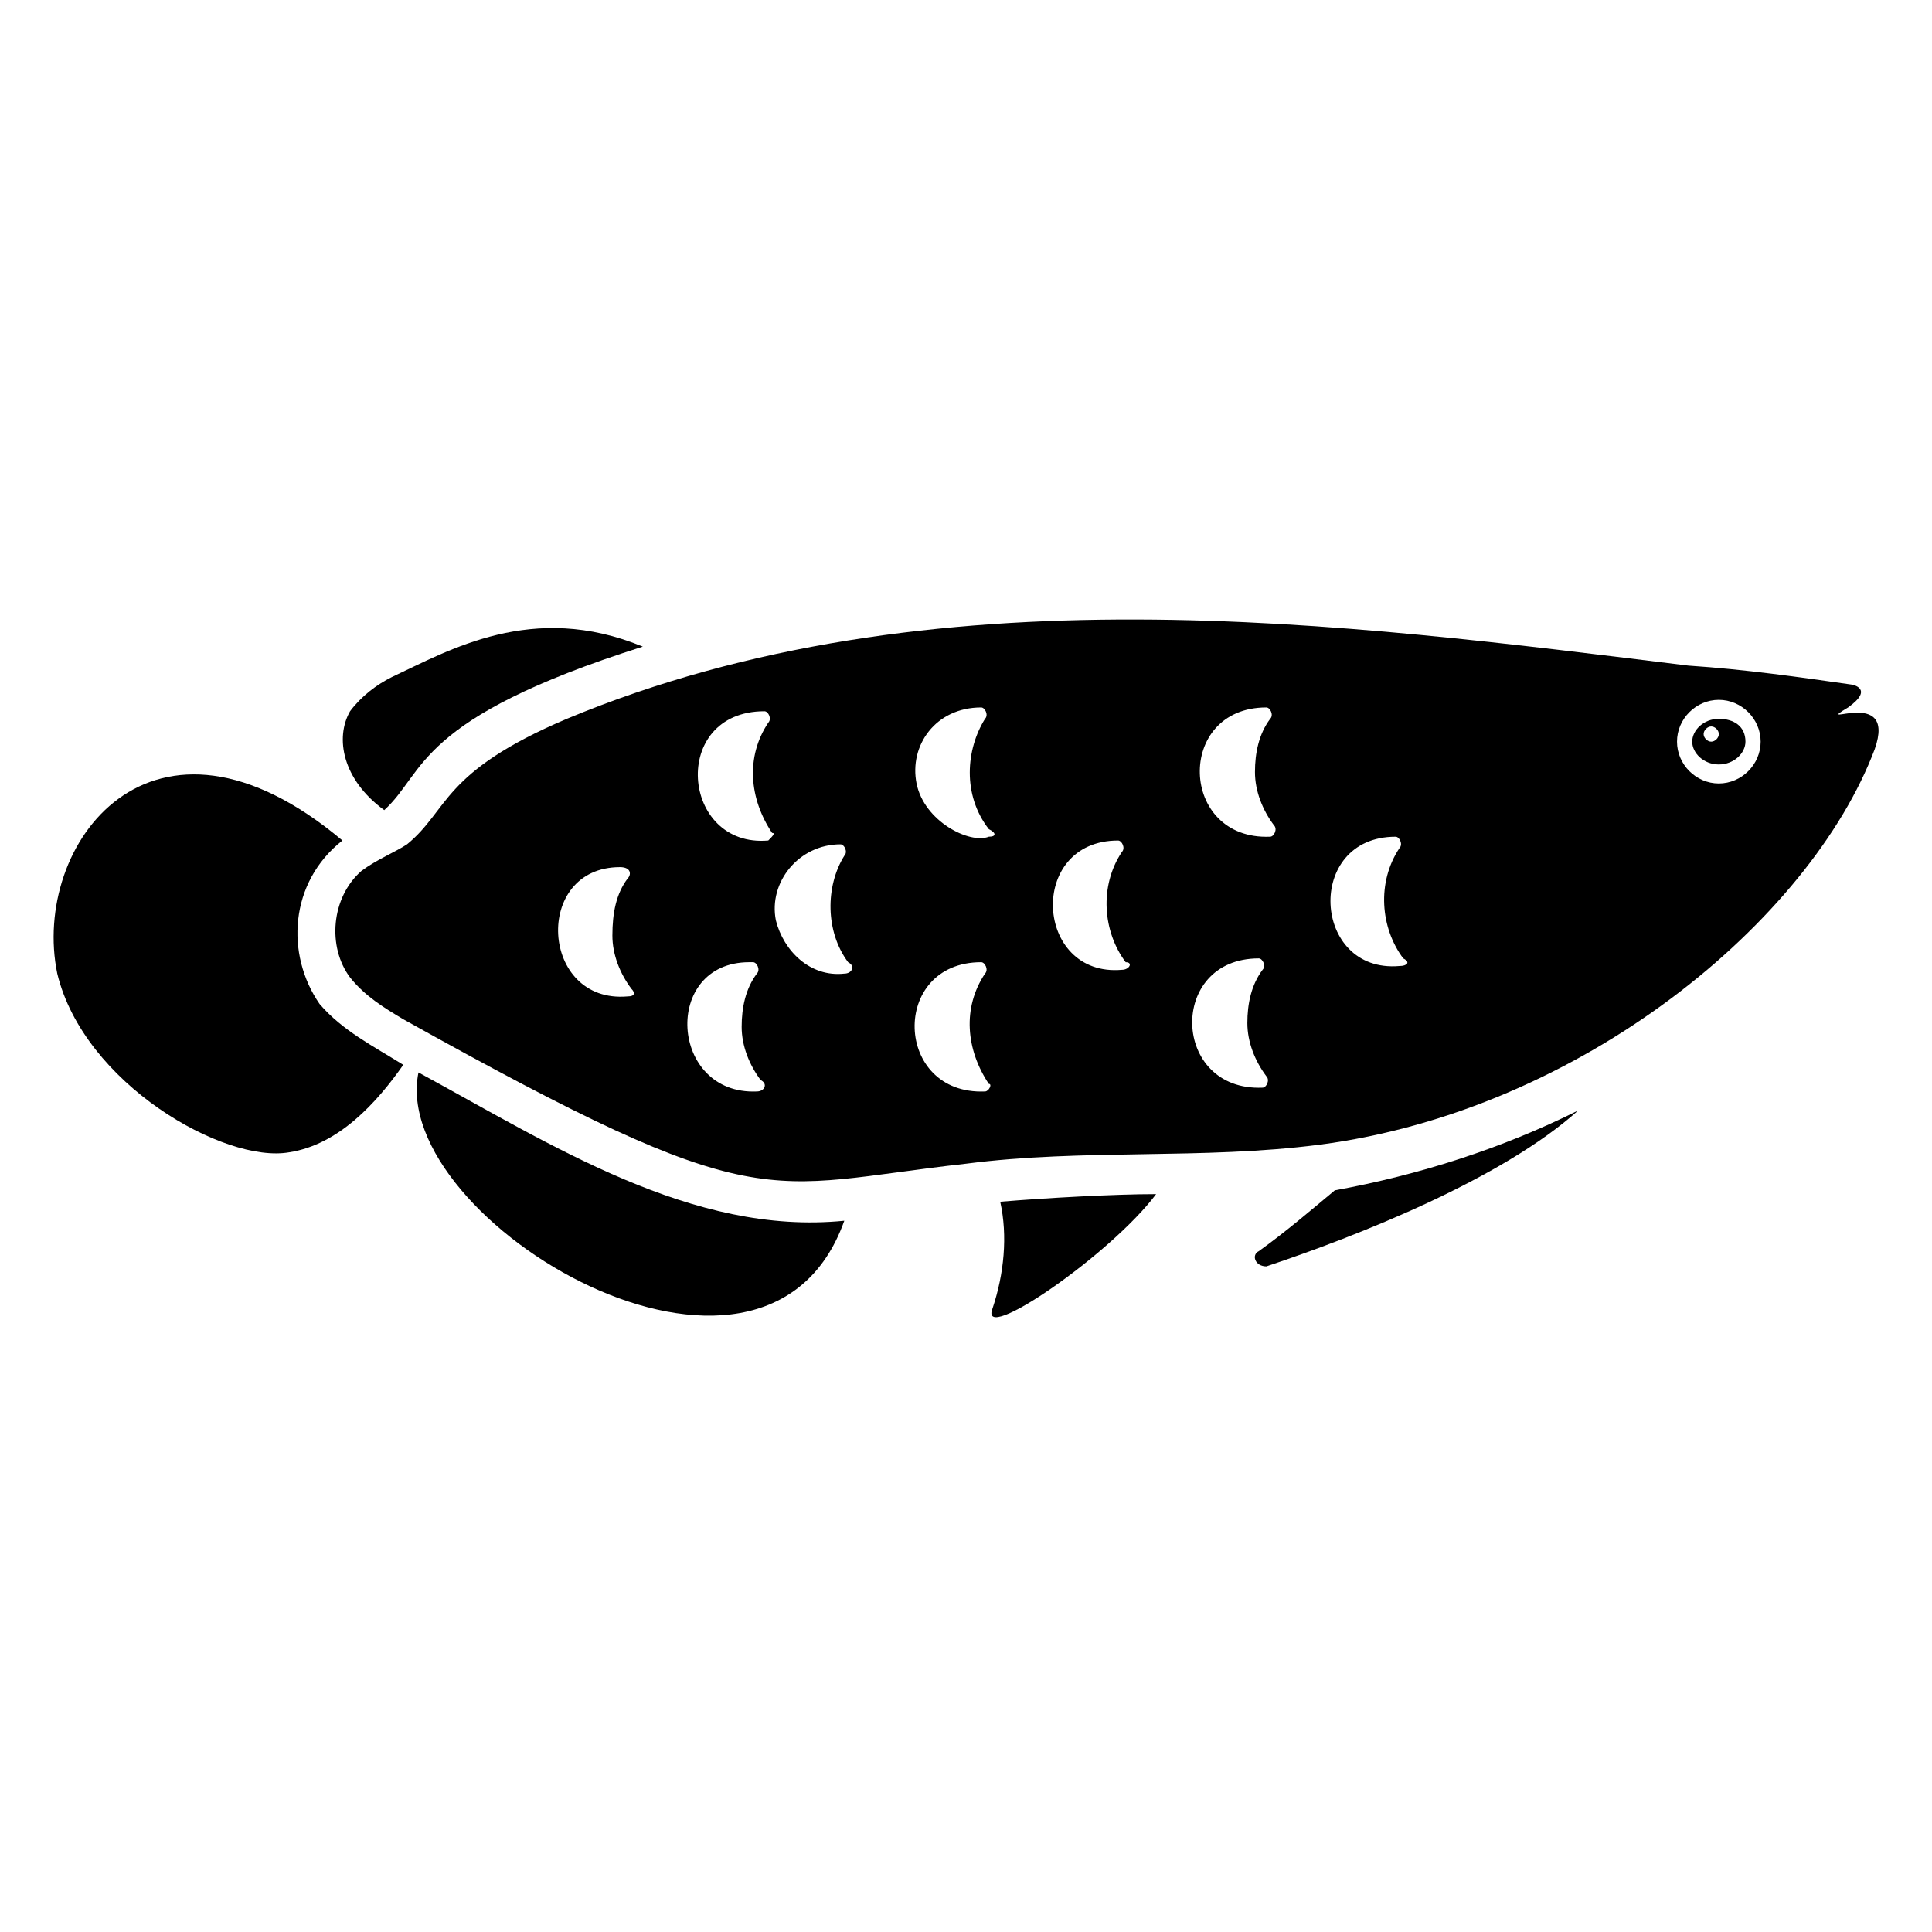 <?xml version="1.0" encoding="UTF-8"?>
<!-- Uploaded to: ICON Repo, www.iconrepo.com, Generator: ICON Repo Mixer Tools -->
<svg fill="#000000" width="800px" height="800px" version="1.1" viewBox="144 144 512 512" xmlns="http://www.w3.org/2000/svg">
 <g>
  <path d="m245.83 358.69c11.082-10.078 8.062-24.184 68.52-43.328-29.223-12.09-51.387 1.008-66.504 8.062-4.031 2.016-8.062 5.039-11.082 9.07-4.031 7.051-2.016 18.133 9.066 26.195z"/>
  <path d="m254.9 428.21c-8.062 39.297 91.691 98.746 112.85 39.297-40.305 4.031-77.586-20.152-112.85-39.297z"/>
  <path d="m409.07 462.47c2.016 9.07 1.008 19.145-2.016 28.215-4.031 10.078 31.234-14.105 43.328-30.23-11.082 0-29.219 1.008-41.312 2.016z"/>
  <path d="m228.7 410.07c-9.07-13.098-8.062-32.242 6.047-43.328-50.383-42.32-82.625 1.008-75.57 35.266 7.055 29.223 44.336 50.383 61.465 47.359 13.098-2.016 23.176-13.098 30.23-23.176-8.066-5.035-16.125-9.066-22.172-16.121z"/>
  <path d="m477.59 475.57c-2.016 1.008-1.008 4.031 2.016 4.031 24.184-8.062 62.473-23.176 82.625-41.312-20.152 10.078-42.32 17.129-64.488 21.16-6.047 5.035-13.102 11.082-20.152 16.121z"/>
  <path d="m633.77 331.48c7.055-5.039 1.008-6.047 1.008-6.047-14.105-2.016-28.215-4.031-43.328-5.039-90.688-11.082-200.52-26.199-297.25 14.105-33.25 14.105-31.234 24.184-42.32 33.25-3.023 2.019-8.062 4.035-12.094 7.059-8.062 7.055-9.07 20.152-3.023 28.215 4.031 5.039 9.07 8.062 14.105 11.082 95.723 53.402 94.715 44.336 149.13 38.289 31.234-4.031 62.473-1.008 93.707-5.039 69.527-9.07 129.98-59.449 147.11-104.79 6.047-17.129-17.125-5.035-7.051-11.082zm-323.45 76.578c-23.176 2.016-25.191-34.258-2.016-34.258 3.023 0 3.023 2.016 2.016 3.023-3.023 4.031-4.031 9.07-4.031 15.113 0 5.039 2.016 10.078 5.039 14.105 1.008 1.008 1.008 2.016-1.008 2.016zm34.258 25.191c-23.176 1.008-25.191-34.258-2.016-34.258h1.008c1.008 0 2.016 2.016 1.008 3.023-3.023 4.031-4.031 9.07-4.031 14.105 0 5.039 2.016 10.078 5.039 14.105 2.016 1.008 1.008 3.023-1.008 3.023zm3.023-66.504c-23.176 2.016-26.199-34.258-1.008-34.258 1.008 0 2.016 2.016 1.008 3.023-6.047 9.07-5.039 20.152 1.008 29.223 1.008-0.004 0 1.004-1.008 2.012zm20.152 35.27c-9.07 1.008-16.121-6.047-18.137-14.105-2.016-10.078 6.047-20.152 17.129-20.152 1.008 0 2.016 2.016 1.008 3.023-5.039 8.062-5.039 20.152 1.008 28.215 2.016 1.004 1.008 3.019-1.008 3.019zm37.281 31.234s-1.008 0 0 0c-24.184 1.008-25.191-34.258-1.008-34.258 1.008 0 2.016 2.016 1.008 3.023-6.047 9.07-5.039 20.152 1.008 29.223 1.008-0.004 0 2.012-1.008 2.012zm1.008-67.512c-5.039 2.016-17.129-4.031-19.145-14.105-2.016-10.078 5.039-20.152 17.129-20.152 1.008 0 2.016 2.016 1.008 3.023-5.039 8.062-6.047 20.152 1.008 29.223 2.016 1.004 2.016 2.012 0 2.012zm35.27 35.27c-23.176 2.016-25.191-34.258-1.008-34.258 1.008 0 2.016 2.016 1.008 3.023-6.047 9.07-5.039 21.16 1.008 29.223 2.012-0.004 1.004 2.012-1.008 2.012zm37.281 31.234c-24.184 1.008-25.191-34.258-1.008-34.258 1.008 0 2.016 2.016 1.008 3.023-3.023 4.031-4.031 9.07-4.031 14.105 0 5.039 2.016 10.078 5.039 14.105 1.008 1.008 0 3.023-1.008 3.023zm2.016-66.504c-1.008 0-1.008 0 0 0-24.184 1.008-25.191-34.258-1.008-34.258 1.008 0 2.016 2.016 1.008 3.023-3.023 4.031-4.031 9.07-4.031 14.105 0 5.039 2.016 10.078 5.039 14.105 1.008 1.008 0 3.023-1.008 3.023zm118.9-36.273c6.047 0 11.082 5.039 11.082 11.082 0 6.047-5.039 11.082-11.082 11.082-6.047 0-11.082-5.039-11.082-11.082-0.004-6.043 5.035-11.082 11.082-11.082zm-84.641 70.535c-23.176 2.016-25.191-34.258-1.008-34.258 1.008 0 2.016 2.016 1.008 3.023-6.047 9.07-5.039 21.16 1.008 29.223 2.016 1.004 1.008 2.012-1.008 2.012z"/>
  <path d="m599.51 346.59c4.031 0 7.055-3.023 7.055-6.047 0-4.031-3.023-6.047-7.055-6.047s-7.055 3.023-7.055 6.047 3.023 6.047 7.055 6.047zm-2.016-10.074c1.008 0 2.016 1.008 2.016 2.016 0 1.008-1.008 2.016-2.016 2.016-1.008 0-2.016-1.008-2.016-2.016 0-1.008 1.008-2.016 2.016-2.016z"/>
 </g>
</svg>